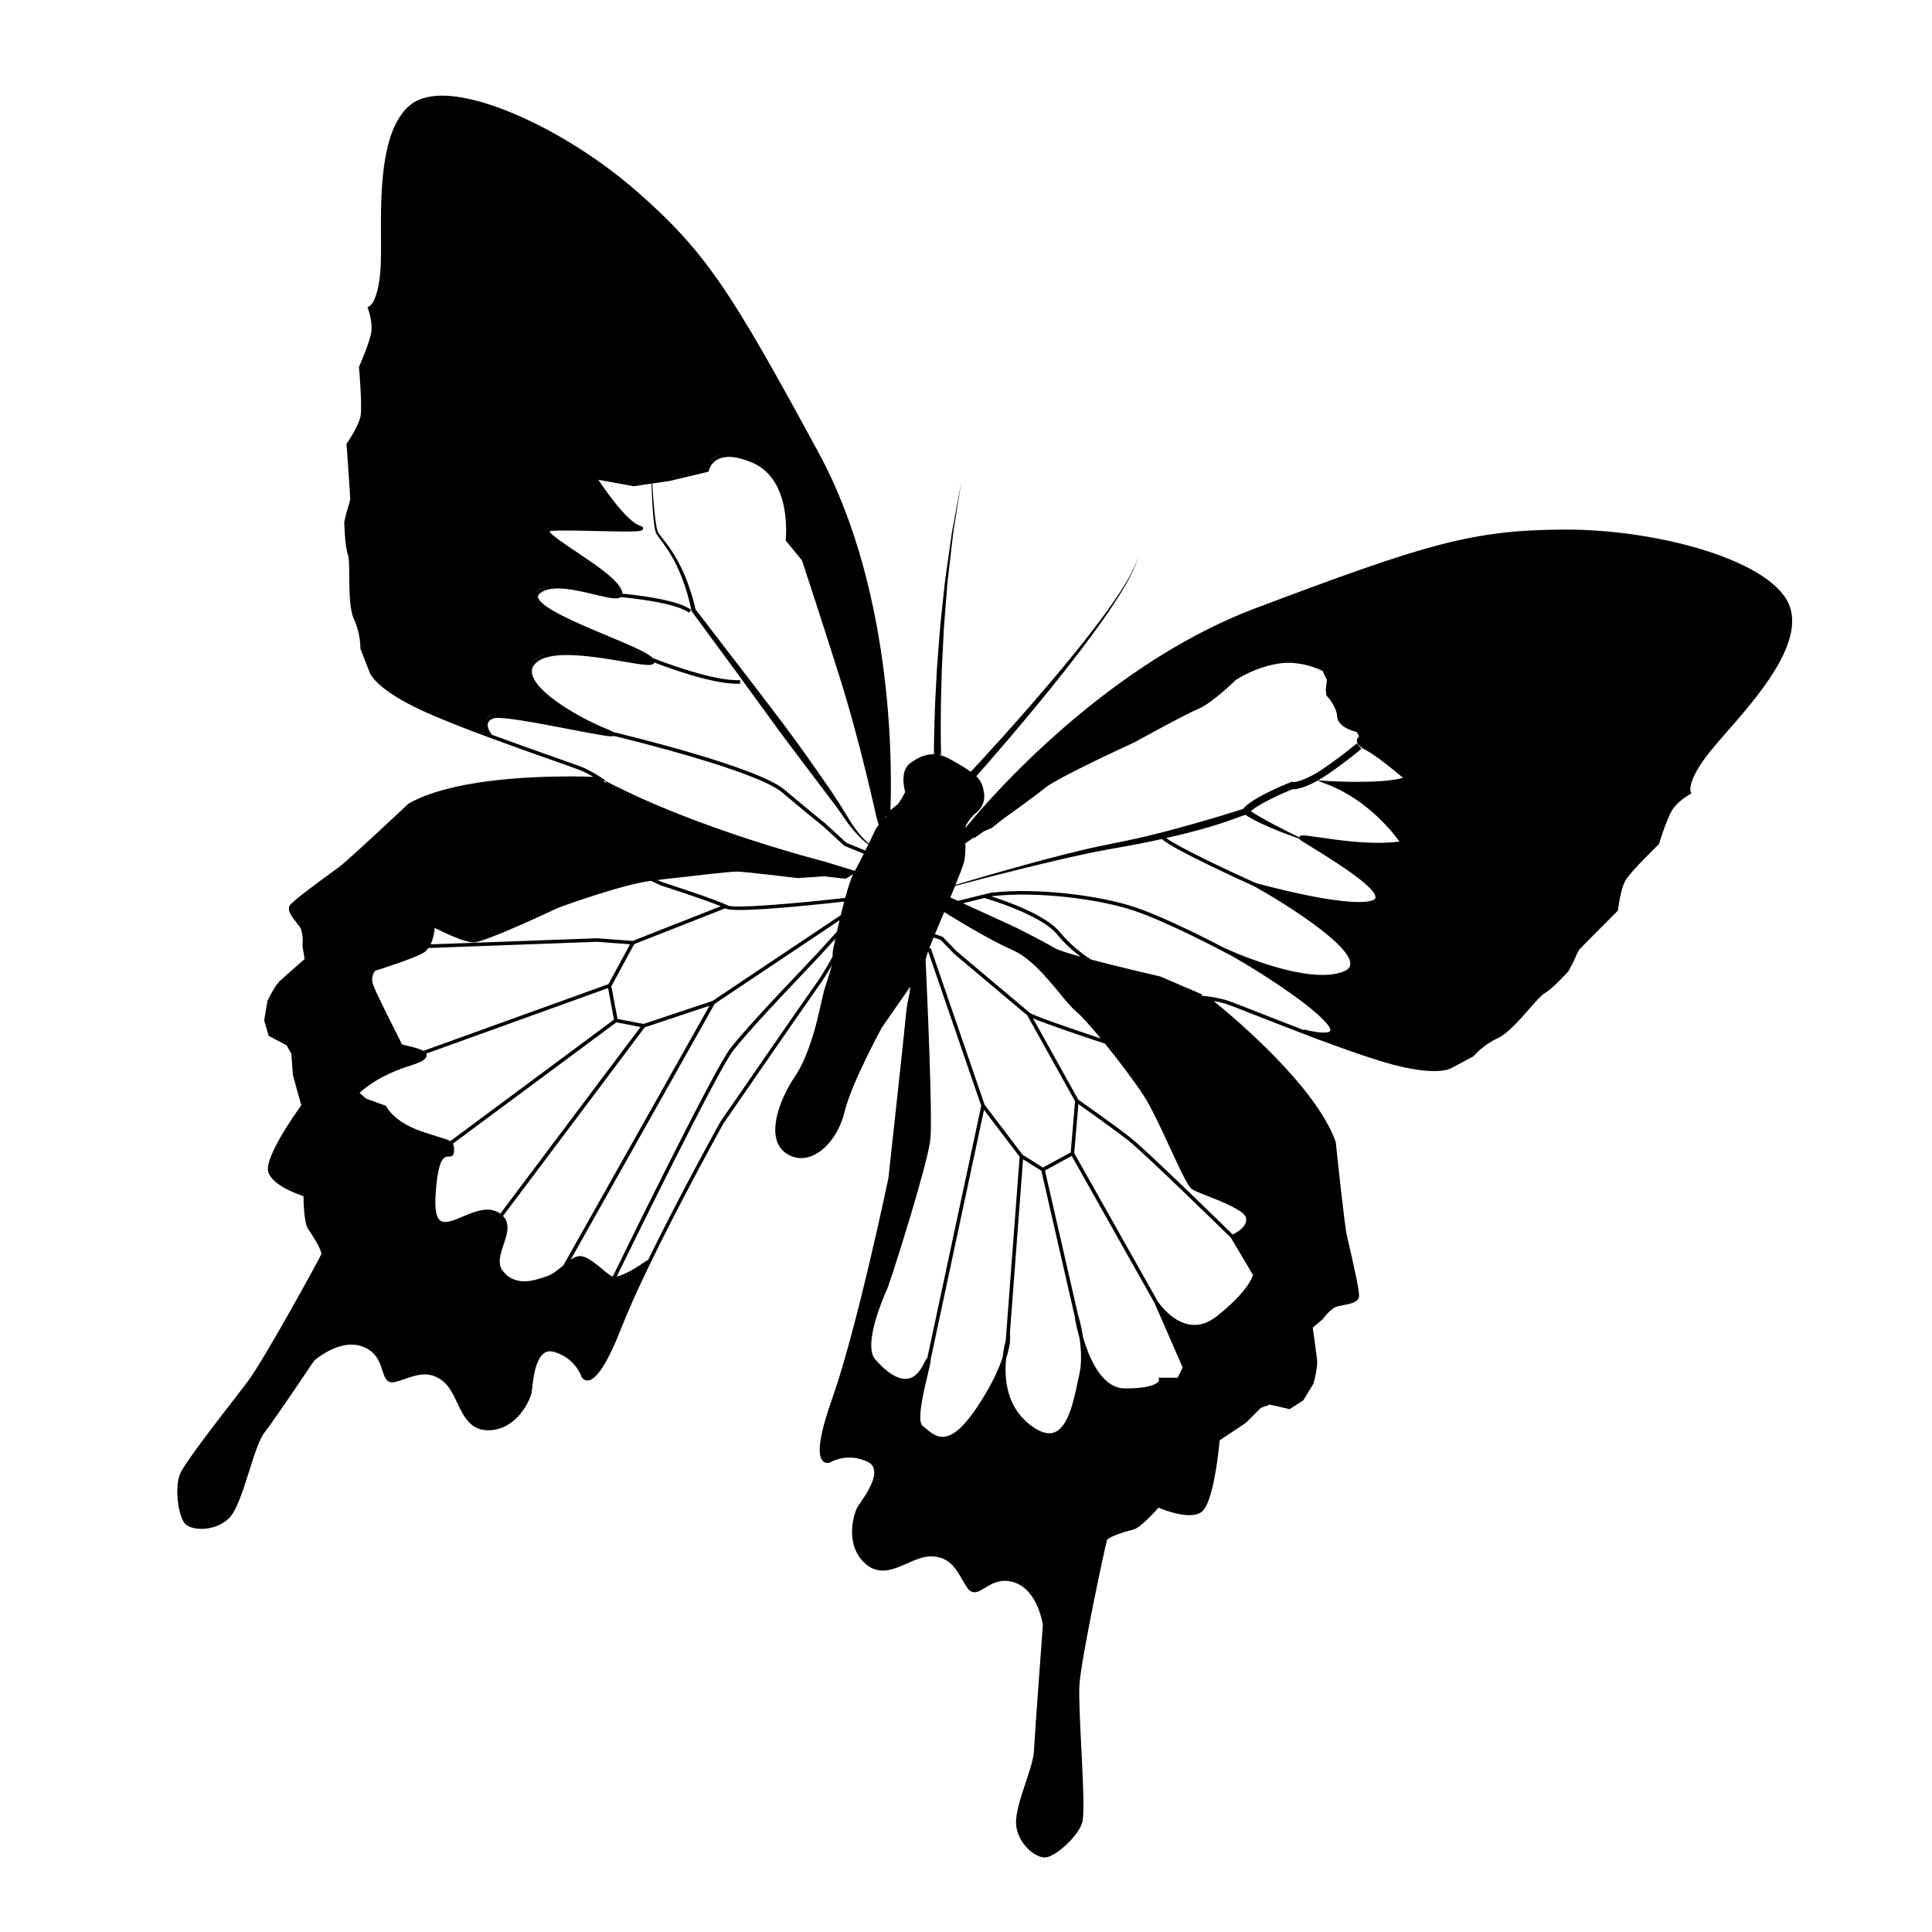 <?xml version="1.0" encoding="UTF-8"?>
<!-- Uploaded to: ICON Repo, www.iconrepo.com, Generator: ICON Repo Mixer Tools -->
<svg fill="#000000" width="800px" height="800px" version="1.1" viewBox="144 144 512 512" xmlns="http://www.w3.org/2000/svg">
 <path d="m618.38 304.91c-4-12.121-34.492-20.566-59.355-20.566h-0.516c-24.523 0.117-36.555 3.793-81.832 20.863-42.137 15.887-73.926 54.605-76.672 58.027l-0.184-0.043c0.309-0.766 1.129-2.371 2.996-3.914 2.707-2.238 1.969-5.277 1.824-5.777-0.031-0.375-0.258-2.191-1.906-3.793 2.418-2.731 13.156-14.926 23.223-27.684 5.715-7.238 11.211-14.664 14.863-20.547 0.445-0.742 0.875-1.449 1.281-2.125 0.383-0.688 0.75-1.34 1.094-1.953 0.316-0.625 0.617-1.215 0.891-1.758 0.25-0.555 0.477-1.066 0.68-1.527 0.359-0.941 0.652-1.684 0.75-2.215 0.129-0.527 0.195-0.805 0.195-0.805s-0.074 0.277-0.219 0.801c-0.113 0.531-0.426 1.262-0.805 2.188-0.219 0.453-0.457 0.957-0.715 1.504-0.289 0.531-0.602 1.109-0.934 1.727-0.359 0.602-0.738 1.242-1.141 1.918-0.422 0.66-0.867 1.359-1.332 2.086-3.789 5.773-9.461 13.039-15.352 20.109-5.887 7.078-11.984 13.977-16.613 19.098-3.633 4.023-6.348 6.945-7.348 8.016-1.375-0.996-2.148-1.5-5.613-3.422-1.004-0.559-1.977-0.906-2.934-1.09l0.691-0.008s-0.043-1.141-0.059-3.113c-0.039-1.977-0.039-4.805-0.008-8.207-0.004-1.699 0.047-3.543 0.102-5.488 0.055-1.949 0.109-4.004 0.168-6.129 0.105-2.121 0.219-4.316 0.332-6.547s0.207-4.496 0.414-6.758c0.18-2.262 0.363-4.523 0.539-6.75 0.094-1.113 0.164-2.219 0.277-3.305 0.125-1.086 0.25-2.16 0.375-3.219 0.246-2.113 0.48-4.156 0.703-6.094 0.219-1.938 0.422-3.769 0.723-5.449 1.078-6.727 1.797-11.211 1.797-11.211s-0.836 4.465-2.09 11.164c-0.344 1.672-0.602 3.5-0.867 5.434-0.273 1.934-0.566 3.973-0.863 6.082-0.148 1.055-0.301 2.129-0.457 3.215-0.141 1.086-0.242 2.191-0.363 3.305-0.234 2.227-0.477 4.484-0.715 6.75-0.27 2.258-0.418 4.527-0.594 6.758-0.172 2.231-0.34 4.43-0.504 6.555-0.113 2.129-0.223 4.188-0.328 6.141-0.105 1.953-0.207 3.801-0.246 5.504-0.121 3.41-0.195 6.258-0.211 8.254-0.031 1.59-0.027 2.617-0.023 2.977-0.07 0-0.145-0.016-0.215-0.016-2.398 0-4.387 1.18-6.016 2.332-2.801 1.984-1.672 6.648-1.379 7.672l-0.836 1.57-1.023 1.59-2.074 1.66c0.348-7.785 1.609-56.738-19.035-94.766-23.086-42.527-29.781-53.176-48.258-69.301-16.512-14.414-38.641-25.285-51.477-25.285-1.305 0-2.5 0.117-3.598 0.336-0.137 0.023-0.27 0.051-0.402 0.078-0.062 0.016-0.117 0.031-0.18 0.047-1.152 0.266-2.203 0.652-3.113 1.199-1.41 0.844-2.59 2.019-3.586 3.43-0.133 0.184-0.254 0.375-0.379 0.566-0.055 0.082-0.109 0.156-0.16 0.242-4.93 7.812-4.859 21.883-4.805 31.816 0.016 2.523 0.023 4.703-0.039 6.531-0.242 6.945-1.559 9.809-2.394 10.949-0.469 0.586-0.809 0.719-0.809 0.719s0.004 0.016 0.008 0.023l-0.34 0.129 0.164 0.441c0.012 0.035 1.309 3.59 0.797 6.406-0.523 2.887-3.148 8.793-3.176 8.852l-0.051 0.113 0.012 0.125c0.008 0.098 0.883 9.98 0.438 12.773-0.438 2.746-3.617 7.328-3.648 7.375l-0.098 0.137 0.012 0.168c0.398 5.492 0.984 13.859 0.965 14.395-0.02 0.504-0.605 2.445-0.98 3.59l-0.59 2.535v0.059c0.004 0.258 0.125 6.309 0.98 8.645 0.305 0.836 0.324 3.148 0.34 5.598 0.027 3.945 0.062 8.855 1.242 11.438 1.82 3.984 1.711 7.676 1.707 7.715l-0.004 0.098 2.394 6.16c0.051 0.191 1.379 4.738 15.473 10.957 9.402 4.148 23.414 9.086 32.684 12.355 4.5 1.586 7.754 2.734 8.535 3.109 1.023 0.492 1.934 0.992 2.637 1.406-1.422-0.047-3.609-0.102-6.297-0.102-11.18 0-31.582 0.93-42.598 7.172l-0.094 0.066c-0.16 0.148-15.953 15.004-18.449 16.828l-0.801 0.582c-5.664 4.125-11.547 8.488-12.195 9.547-0.785 1.289 0.543 2.965 1.828 4.586 0.258 0.324 0.512 0.648 0.746 0.961 1.176 1.586 0.812 5.109 0.809 5.144l-0.008 0.062 0.566 3.453c-0.953 0.832-5.055 4.406-6.434 5.688-1.625 1.504-3.348 5.269-3.418 5.426l-0.871 5.148 1.199 4.078 4.766 2.535 1.234 2.207 0.418 5.664 2.215 8.004c-1.504 2.086-9.848 13.895-8.742 17.648 1.051 3.574 7.719 5.906 9.328 6.418 0.02 1.586 0.16 7.215 1.227 8.734 2.18 3.098 3.707 6.039 3.477 6.699-0.332 0.957-15.195 27.996-19.461 33.676-0.973 1.297-2.406 3.152-4.043 5.269-5.406 7-12.809 16.582-13.922 19.285-1.492 3.609-0.449 11.273 1.348 13.168 0.809 0.852 2.438 1.359 4.363 1.359 2.871 0 5.656-1.121 7.445-3.004 1.91-2.008 3.566-7.238 5.172-12.293 1.316-4.152 2.68-8.449 3.984-10.121 2.812-3.598 12.574-18.172 13.234-19.156 0.48-0.418 5.019-4.258 9.902-4.258 1.195 0 2.332 0.23 3.379 0.691 3.289 1.441 4.129 4.051 4.805 6.152 0.523 1.625 1.016 3.16 2.66 3.16 0.273 0 0.574-0.047 0.898-0.133 0.781-0.219 1.57-0.492 2.336-0.754 1.742-0.602 3.543-1.219 5.34-1.219 1.73 0 3.305 0.586 4.816 1.785 1.707 1.363 2.769 3.594 3.793 5.754 1.695 3.57 3.453 7.266 8.18 7.266 7.816-0.023 11.219-8.379 11.52-9.914 0.055-0.27 0.102-0.727 0.168-1.305 0.316-2.906 1.059-9.715 4.723-9.715 0.34 0 0.703 0.059 1.086 0.168 5.668 1.648 7.211 6.473 7.25 6.586 0.176 0.367 0.703 0.988 1.566 0.988 2.363 0 5.422-4.762 9.09-14.152 7.121-18.238 26.734-53.566 26.91-53.883 0.223-0.32 22.203-32.199 25.211-36.398 1.387-1.934 2.613-3.953 3.535-5.586l-0.355 1.426-1.668 5.246-1.66 7.109c-0.02 0.098-2.156 9.918-6.082 15.695-3.219 4.734-6.008 11.598-4.984 16.266 0.418 1.906 1.43 3.348 3 4.293 1.164 0.695 2.394 1.051 3.664 1.051 4.852 0 9.789-5.262 11.48-12.234 1.855-7.66 9.816-22.227 9.871-22.328l7.656-11.039-0.086 0.207s-0.109 0.578-0.297 2.18c-0.355 1.453-0.652 3.019-0.793 4.555-0.469 5.144-4.691 43.633-4.727 43.977-0.082 0.398-8.355 39.949-14.895 58.406-3.148 8.887-4.059 14.371-2.699 16.297 0.449 0.633 1.027 0.766 1.438 0.766 0.387 0 0.68-0.121 0.773-0.168 0.02-0.012 2.035-1.262 5.023-1.262 1.594 0 3.176 0.355 4.707 1.055 0.965 0.441 1.551 1.074 1.785 1.934 0.75 2.731-2.215 7.023-3.641 9.09-0.332 0.48-0.59 0.859-0.73 1.098-0.777 1.359-3.664 9.906 2.231 15.031 1.352 1.176 2.82 1.746 4.492 1.746 2.148 0 4.332-0.961 6.445-1.891 2.188-0.961 4.418-1.961 6.633-1.871 4.551 0.18 6.254 3.109 8.051 6.207 0.406 0.699 0.828 1.426 1.277 2.102 0.535 0.809 1.16 1.199 1.906 1.199 0.863 0 1.742-0.535 2.766-1.156 1.379-0.84 3.094-1.883 5.301-1.883 0.766 0 1.559 0.125 2.356 0.375 6.488 2.012 7.707 11.348 7.715 11.348-0.02 0.285-2.133 28.703-2.367 33.387-0.105 2.098-1.129 5.184-2.215 8.449-1.305 3.926-2.652 7.984-2.519 10.773 0.234 4.961 4.766 8.984 7.594 8.984 0.09 0 0.18-0.004 0.266-0.012 2.598-0.262 8.398-5.375 9.633-9.082 0.695-2.086 0.254-10.926-0.215-20.285-0.348-6.969-0.68-13.555-0.473-16.523 0.488-7.082 6.93-37.262 7.305-38.207 0.258-0.648 3.34-1.875 7.012-2.793 1.801-0.449 5.59-4.617 6.641-5.805 1.129 0.48 4.953 2 8.137 2 1.289 0 2.336-0.254 3.117-0.758 3.293-2.117 4.703-16.508 4.93-19.066l6.984-4.668 3.949-3.949 2.375-0.863 5.262 1.199 3.574-2.297 2.66-4.356 0.051-0.113c0.051-0.168 1.207-4.141 0.965-6.34-0.207-1.871-0.969-7.262-1.148-8.512l2.637-2.195 0.086-0.094c0.02-0.031 2.051-2.93 3.973-3.359 0.383-0.086 0.785-0.164 1.195-0.242 2.031-0.387 4.129-0.785 4.375-2.273 0.203-1.227-1.391-8.363-2.977-15.184l-0.227-0.977c-0.695-3.016-2.926-24.582-2.949-24.797l-0.023-0.109c-5.227-14.652-26.66-32.707-32.371-37.328 0.805 0.148 1.82 0.363 2.918 0.66 0.84 0.23 4.055 1.492 8.5 3.238 9.148 3.59 22.973 9.016 32.793 12.027 5.769 1.77 10.559 2.664 14.234 2.664 3.328 0 4.516-0.746 4.59-0.805l5.801-3.078 0.148-0.121c0.023-0.027 2.356-2.898 6.336-4.719 2.582-1.18 5.82-4.871 8.422-7.84 1.617-1.84 3.141-3.582 3.922-4.012 2.176-1.207 6.227-5.707 6.394-5.898l1.27-2.383c0.449-1.074 1.277-2.926 1.59-3.32 0.336-0.418 6.25-6.363 10.145-10.258l0.117-0.117 0.016-0.168c0.008-0.055 0.598-5.602 2.062-7.965 1.492-2.406 8.613-9.309 8.688-9.379l0.09-0.086 0.035-0.117c0.02-0.062 1.895-6.246 3.387-8.773 1.453-2.461 4.762-4.305 4.793-4.324l0.379-0.227-0.188-0.402c-0.012-0.027-1.191-2.828 5.273-10.852 1.152-1.426 2.586-3.066 4.242-4.965 8.043-9.18 20.148-23.027 16.816-33.129zm-155.99 102.99 0.246 0.188-0.285-0.098zm-155.8-69.883c-0.297-0.211-0.789-0.434-1.543-0.734-7.766-3.106-19.52-10.023-20.074-14.996-0.137-1.215 0.422-2.231 1.703-3.113 4.285-2.945 15.18-1.098 22.391 0.125 5.789 0.984 7.816 1.277 8.309 0.391 0.02-0.039 0.027-0.082 0.039-0.121 3.328 1.285 15.051 5.629 21.879 5.629 0.301 0 0.594-0.008 0.875-0.027l-0.059-0.945c-7.117 0.445-21.922-5.367-23.145-5.852-1.406-1.461-6.363-3.535-12.094-5.93-7.566-3.164-17.926-7.496-18.281-10.215-0.031-0.242-0.004-0.613 0.578-1.062 3.066-2.359 9.633-0.766 14.43 0.398 3.828 0.93 5.977 1.395 6.902 0.676 2.234 0.203 14.566 1.434 18.098 4.133l0.574-0.75c-3.613-2.766-15.168-4.008-18.219-4.293 0.004-0.512-0.238-1.012-0.344-1.227-1.434-2.863-6.988-6.59-11.891-9.875-3.117-2.09-7-4.691-7.051-5.402 0 0 0.105-0.098 0.566-0.137 2.273-0.188 7.203-0.07 11.969 0.043 11.156 0.266 12.074 0.156 12.203-0.586 0.094-0.535-0.531-0.742-0.863-0.855-3.375-1.125-9.113-9.355-10.98-12.145l9.402 1.711 4.684-0.703c0.094 2.769 0.219 5.539 0.445 8.309 0.066 0.77 0.141 1.543 0.238 2.312 0.109 0.773 0.195 1.535 0.465 2.332 0.34 0.777 0.887 1.371 1.324 1.992 0.465 0.613 0.914 1.234 1.352 1.867 0.43 0.633 0.844 1.273 1.238 1.93 0.383 0.66 0.773 1.32 1.113 2.004 0.359 0.676 0.684 1.367 0.996 2.062 0.324 0.691 0.59 1.41 0.887 2.113 0.543 1.43 1.035 2.879 1.461 4.348 0.199 0.738 0.414 1.473 0.594 2.215l0.516 2.238 0.027 0.121 0.074 0.098 11.609 15.781 11.531 15.836c1.961 2.613 3.891 5.242 5.875 7.836l5.906 7.809 2.945 3.902c0.492 0.652 0.973 1.305 1.426 1.969l1.395 2.019 0.703 1.004 0.77 0.977c0.5 0.66 1.051 1.277 1.605 1.887 0.91 0.973 1.871 1.906 2.961 2.684-0.25 0.516-0.516 1.055-0.785 1.598l-4.992-2.031-5.641-5.172c-0.035-0.027-3.633-2.91-10.879-8.988-7.164-5.992-42.117-14.445-45.219-15.188zm170.14 39.977c-7.07-3.18-20.344-9.426-23.676-11.906 0.633-0.141 1.27-0.281 1.898-0.438 1.648-0.379 3.293-0.777 4.926-1.215 1.641-0.414 3.269-0.871 4.891-1.359 1.613-0.496 3.258-0.988 4.844-1.566l4.414-1.586c0.488 0.312 0.973 0.625 1.469 0.902 0.629 0.344 1.25 0.691 1.891 0.992 1.277 0.621 2.566 1.195 3.863 1.742 1.297 0.551 2.598 1.086 3.922 1.566 1.055 0.391 2.109 0.77 3.176 1.129 0.117 0.27 0.406 0.465 0.578 0.582 0.48 0.32 1.359 0.859 2.492 1.551 4.789 2.93 17.512 10.711 17.09 13.516-0.055 0.355-0.434 0.629-1.133 0.809-7.113 1.82-29.895-4.512-30.645-4.719zm8.73-13.504-3.738-1.91c-1.238-0.645-2.465-1.312-3.66-2.016-0.602-0.344-1.195-0.695-1.781-1.055-0.277-0.172-0.531-0.359-0.797-0.539 2.301-2.055 8.387-4.758 11.047-5.828 0.793 0.078 2.453-0.133 5.769-1.789 0.281-0.141 0.578-0.301 0.887-0.477l2.625 1.016c10.621 4.113 17.359 12.75 19.07 15.133-7.297 0.926-15.973-0.344-21.227-1.109-4.258-0.621-5.07-0.719-5.312-0.09-0.012 0.027-0.012 0.051-0.02 0.078zm-34.293 145.17c0 0.012 0.023 0.234-0.258 0.547-0.582 0.652-2.488 1.742-8.746 1.742-6.113 0-9.496-7.867-11.145-13.602-0.492-3.242-1.246-5.656-1.336-5.926l-8.754-38.223 7.086-3.867 21.93 38.945 7.477 17.133-1.348 2.695h-4.441l-0.594-0.023zm-62.449-4.082c-1.16 2.32-2.602 3.602-4.289 3.809-3.195 0.391-6.699-3.066-8.5-5.168-3.547-4.137 3.156-18.598 3.242-18.789l1.422-4.113c0.379-1.172 9.254-28.766 9.961-35.367 0.602-5.602-0.781-37.223-1.266-47.672l0.34-0.812-0.25 0.363c0.188-0.523 0.383-1.086 0.59-1.695l14.066 40.918-14.285 66.812c-0.262 0.242-0.559 0.766-1.031 1.715zm2.684-113.14 1.859 0.621 3.625 3.738c0.18 0.148 17.582 14.805 19.348 16.277l12.668 22.758-1.148 13.57-7.348 4.008-5.375-3.359-10.082-13.242-14.297-41.59-0.406 0.137c0.262-0.711 0.664-1.719 1.156-2.918zm-1.52 115.72c0.59-2.453 0.84-3.492 0.773-3.981l14.117-66.039 9.445 12.41-3.684 48.699c-0.242 0.906-0.605 2.473-0.82 4.445-1 3.066-2.953 7.488-6.766 13.207-3.277 4.918-6.078 7.481-8.559 7.836-2.09 0.301-3.656-1.016-5.172-2.289-0.25-0.207-0.492-0.414-0.73-0.605-1.598-1.281 0.422-9.66 1.395-13.684zm20.762-4.199c1.133-3.484 1.07-5.305 1.062-5.445l-0.066-1.32 3.477-45.973 4.852 3.031 8.789 38.375c0.051 0.336 0.43 2.859 1.336 6.027 0.434 2.91 0.641 6.449-0.066 9.566-0.145 0.633-0.293 1.336-0.449 2.082-1.059 5.047-2.508 11.957-6.211 13.301-1.742 0.633-3.922-0.066-6.477-2.078-4.195-3.305-6.352-8.137-6.41-14.359-0.004-1.141 0.059-2.219 0.164-3.207zm40.133-15.137-22.094-39.234 1.102-13c2.242 1.578 9.527 6.734 13.27 9.688 4.356 3.438 26.227 24.832 27.141 25.727l5.867 9.879c-0.23 0.797-1.703 4.676-9.574 10.918-2.367 1.875-4.801 2.621-7.258 2.211-4.93-0.82-8.367-6.055-8.453-6.188zm19.895-17.676c-2.477-2.426-22.746-22.23-27.031-25.609-4.223-3.332-12.922-9.445-13.898-10.133l-11.992-21.543c3.894 1.656 14.188 5.102 19.086 6.715 3.836 4.734 7.992 10.281 10.297 13.832 1.98 3.051 4.609 8.738 6.926 13.754 2.945 6.375 4.801 10.316 5.832 11 0.605 0.402 2.055 0.973 3.894 1.691 3.75 1.473 10.031 3.934 10.426 5.898 0.465 2.328-2.594 3.953-3.539 4.394zm-58.363-75.383c4.762 2.07 9.094 7.316 12.574 11.531 1.707 2.066 3.176 3.848 4.359 4.816 1.336 1.09 3.769 3.816 6.481 7.102-8.18-2.711-17.969-6.098-18.816-6.809-1.402-1.168-19.23-16.18-19.375-16.297l-3.75-3.871-2.019-0.672c0.645-1.555 1.402-3.352 2.176-5.195 0.094-0.223 0.188-0.449 0.281-0.672 2.902 1.809 12.059 7.441 18.09 10.066zm-12.758-23.629c0.359-1.984 0.32-3.809 0.277-4.641l2.188-1.527 0.375 0.008 2.289-1.637 2.164-0.926 2.613-2.102c0.09-0.062 8.883-6.348 11.547-8.543 2.606-2.148 16.176-8.551 16.312-8.617l7.445-3.488c0.133-0.074 13.43-7.422 16.836-8.812 3.516-1.438 9.676-7.422 9.875-7.625 0.047-0.031 4.719-3.266 11.168-4.34 5.844-0.973 10.992 1.48 11.871 1.93l1.137 2.418-0.309 2.606 0.188 1.473 0.105 0.113c0.027 0.027 2.566 2.75 2.711 5.383 0.156 2.832 4.195 3.945 5.211 4.176l0.633 1.164c-0.305 0.254-0.598 0.637-0.609 1.133-0.02 0.836 0.727 1.633 2.273 2.441 2.902 1.516 8.156 5.879 9.988 7.43-6.156 1.672-19.699 0.84-19.84 0.832l-2.707-0.172c4.418-2.527 11.176-8.078 11.484-8.332l-1.203-1.461c-0.078 0.062-8.012 6.582-12.133 8.641-3.289 1.645-4.551 1.617-4.738 1.598l-0.281-0.113-0.348 0.137c-1.059 0.418-10.352 4.152-12.664 7.113l-4.391 1.352c-1.609 0.504-3.188 0.996-4.809 1.457l-4.844 1.379c-1.617 0.457-3.234 0.902-4.859 1.332-1.621 0.449-3.254 0.844-4.883 1.254-1.629 0.426-3.266 0.773-4.902 1.148-1.629 0.391-3.297 0.684-4.945 1.027l-4.961 1.035c-1.664 0.332-3.301 0.73-4.945 1.133-1.641 0.406-3.289 0.773-4.918 1.211-3.269 0.844-6.531 1.703-9.777 2.613-3.254 0.887-6.496 1.824-9.738 2.746l-8.238 2.422c1.262-3.051 2.188-5.477 2.352-6.367zm-92.199 42.793 6.391 1.238-37.164 49.477c-0.254-0.18-0.531-0.352-0.848-0.512-2.766-1.379-6.121 0.027-9.082 1.27-2.414 1.012-4.695 1.969-5.938 1.086-1.078-0.762-1.512-2.996-1.289-6.637 0.629-10.41 2.457-10.359 3.438-10.344 0.512 0.012 1.383 0.031 1.453-1.34 0.051-0.969-0.02-1.605-0.301-2.082zm-44.031 31.492c-0.629-0.391-1.605-0.691-3.082-1.137-1.188-0.359-2.664-0.805-4.606-1.48-7.402-2.57-9.172-6.484-9.188-6.523l-0.082-0.191-5.32-1.934-1.762-1.512c1.137-1.109 5.254-4.672 13.496-7.25 3.031-0.945 4.312-1.766 4.273-2.742-0.004-0.148-0.043-0.289-0.109-0.422l48.211-17.383 1.562 8.371zm-7.133-23.922c-0.887-0.531-2.379-0.918-4.125-1.328-0.586-0.137-1.297-0.305-1.559-0.41-0.191-0.469-0.812-1.707-2.191-4.453-2.109-4.191-4.996-9.93-5.484-11.496-0.605-1.934 0.328-3.223 0.602-3.551 1.215-0.383 10.188-3.231 12.758-4.738 0.539-0.316 0.984-0.77 1.352-1.293l44.691-1.641 8.738 0.656-5.719 10.559zm55.477-29.148-9.414-0.703-44.141 1.617c0.742-1.543 1.012-3.356 1.105-4.344 1.965 0.988 7.84 3.832 10.309 3.832 2.863 0 20.457-8.258 22.418-9.184 0.168-0.062 16.262-6 24.531-7.152l2.699 1.242c0.129 0.039 11.457 3.699 15.852 5.508zm-18.574 86.152c-1.316 1.086-2.676 2.211-3.992 2.648l-0.59 0.199c-2.941 1.008-7.867 2.703-11.203-1.465-1.559-1.949-0.719-4.453 0.172-7.102 0.871-2.602 1.832-5.484-0.176-7.527l37.562-50.004 17.16-5.719-38.707 68.781c-0.074 0.059-0.148 0.121-0.227 0.188zm39.738-70.242-18.285 6.098-6.902-1.336-1.598-8.562-0.082 0.016 6.106-11.27 24.16-9.5c0.043 0.023 0.094 0.047 0.137 0.07 0.492 0.266 1.832 0.375 3.715 0.375 7.109 0 21.914-1.578 27.648-2.219-0.312 1.18-0.617 2.394-0.91 3.59zm-4.477-103.74-0.539-2.137c-0.199-0.754-0.438-1.496-0.652-2.242-0.465-1.488-0.996-2.957-1.582-4.398-0.324-0.711-0.613-1.434-0.965-2.133-0.34-0.703-0.688-1.402-1.074-2.082-0.367-0.688-0.781-1.352-1.191-2.016-0.418-0.656-0.859-1.301-1.312-1.934-0.461-0.629-0.934-1.246-1.418-1.852-0.473-0.621-0.996-1.18-1.297-1.812-0.25-0.66-0.371-1.445-0.492-2.191-0.117-0.758-0.211-1.523-0.297-2.285-0.301-2.754-0.5-5.523-0.668-8.297l4.688-0.703 10.234-2.438 0.062-0.297c0.016-0.078 0.426-1.953 2.394-2.973 2.148-1.113 5.262-0.793 9.262 0.945 10.438 4.539 8.73 20.184 8.715 20.34l-0.023 0.199 4.332 5.297c0.375 1.133 4.531 13.648 9.914 30.684 5.609 17.762 9.887 37.633 9.93 37.832l0.082-0.02c0.145 0.66 0.27 1.246 0.379 1.758l-0.625 0.684s-0.855 1.812-1.977 4.117c-0.977-0.836-1.844-1.809-2.664-2.797-0.508-0.633-1.004-1.27-1.445-1.945l-0.684-0.992-0.633-1.047c-0.863-1.375-1.68-2.812-2.594-4.176-0.887-1.379-1.793-2.742-2.711-4.094l-5.621-8.035c-1.883-2.672-3.832-5.293-5.766-7.926-3.918-5.227-7.91-10.398-11.891-15.582zm-11.891 13.719c-0.078 0.02-0.188 0.031-0.309 0.039 0.109-0.016 0.207-0.039 0.285-0.066 0.008 0.008 0.016 0.02 0.023 0.027zm-30.328-0.879c0.816-0.562 1.863-0.953 3.051-1.215-1.176 0.281-2.211 0.684-3.047 1.254-0.52 0.355-0.934 0.746-1.266 1.16 0.309-0.422 0.715-0.824 1.262-1.199zm3.863-1.379c-0.164 0.031-0.332 0.055-0.492 0.09 0.164-0.031 0.328-0.062 0.492-0.09zm-3.914-16.066c0.125-0.188 0.293-0.371 0.523-0.547 0.781-0.602 1.758-0.965 2.856-1.152-1.09 0.211-2.066 0.59-2.867 1.207-0.211 0.164-0.379 0.328-0.512 0.492zm21.918 0.488c-0.008 0.027-0.012 0.059-0.027 0.074-0.094 0.117-0.312 0.176-0.613 0.188 0.281-0.039 0.496-0.125 0.641-0.262zm-19.02-17.215c0.07-0.16 0.273-0.27 0.602-0.336-0.215 0.059-0.438 0.164-0.602 0.336zm89.727 76.531 0.238-0.738-0.027 0.426-0.109 0.203zm-57.445-90.199 9.742-2.32c0 0.004 0 0.008-0.004 0.008l-9.629 2.297zm10.586-3.961c0.629-0.926 1.77-1.957 3.762-2.277-0.656 0.125-1.27 0.32-1.824 0.613-0.887 0.465-1.504 1.074-1.938 1.664zm-59.078 68.102c0.266-0.449 0.734-0.852 1.527-1.148 0.125-0.047 0.285-0.082 0.477-0.105-0.137 0.027-0.27 0.055-0.371 0.094-0.746 0.277-1.277 0.672-1.633 1.16zm95.223 47.293c-12.188 1.379-29.441 2.938-31.176 1.992-2.613-1.426-16.762-5.996-17.309-6.168l-1.25-0.578 1.75-0.203c7.785-0.902 17.477-2.023 19.27-2.023 1.996 0 15.898 1.715 16.129 1.734l7.016-0.477 5.688 0.652 1.988-1.223c-0.645 1.309-1.383 3.652-2.106 6.293zm-61.617 100.36c-0.117-0.027-0.223-0.066-0.316-0.125-0.723-0.438-1.609-1.164-2.547-1.941-2.203-1.816-4.484-3.695-6.309-3.328-0.645 0.129-1.301 0.465-1.969 0.914l38.164-67.82 33.098-22.141c-0.254 1.066-0.488 2.09-0.703 3.039l-5.16 5.66-8.047 8.52c-0.105 0.109-10.48 10.969-14.941 16.602-4.445 5.621-29.777 57.562-31.27 60.621zm117.1-87.074c-3.137-1.879-10.062-5.348-10.145-5.391l-14.109-6.477 5.656-1.398c0.148 0.043 14.824 4.281 19.176 9.551 2.211 2.68 4.516 4.664 6.316 6.012-3.356-0.93-6.016-1.77-6.894-2.297zm-25.633-12.5-1.992-0.914c0.441-1.055 0.863-2.078 1.258-3.043l8.473-2.231c3.269-0.828 6.531-1.676 9.805-2.469l4.914-1.195 4.918-1.164c1.637-0.402 3.285-0.73 4.93-1.102 1.641-0.367 3.285-0.73 4.938-1.023 1.645-0.305 3.301-0.637 4.965-0.922 1.66-0.305 3.32-0.555 4.984-0.906 1.656-0.344 3.332-0.637 4.981-1.012 0.633-0.137 1.262-0.277 1.895-0.414 2.922 2.801 23.406 12.043 24.461 12.52 7.227 4.008 25.848 15.512 25.473 20.684-0.062 0.855-0.688 1.496-1.918 1.965-8.707 3.312-26.16-3.918-31.301-6.211-0.012-0.004-0.027-0.012-0.039-0.016-2.652-1.398-15.648-8.152-23.887-10.898-9.035-3.012-25.75-5.262-38.137-3.797zm-98.836-35.133c-0.832-0.398-4.102-1.551-8.629-3.144-4.562-1.605-10.277-3.621-16.016-5.746-0.465-0.57-1.344-1.941-1.078-3 0.145-0.574 0.637-1.023 1.461-1.332 1.812-0.684 12.578 1.398 20.438 2.914 9.062 1.746 11.004 2.043 11.527 1.727 4.562 1.105 37.793 9.301 44.5 14.926 7.258 6.09 10.863 8.973 10.871 8.98l5.68 5.207 5.148 2.117c-0.812 1.629-1.645 3.258-2.344 4.531l-8.129-2.488c-0.332-0.086-33.523-8.5-57.812-21.266l-0.18 0.344-0.598-0.445 0.82 0.047-1.391-0.957c-0.078-0.047-1.832-1.246-4.269-2.414zm61.121 57.262c-3.016 4.203-25 36.09-25.246 36.449-0.145 0.262-10.785 19.426-19.254 36.836l-0.148-0.199c-2.234 1.676-5.856 3.91-8.031 4.328 2.727-5.586 26.754-54.707 30.938-59.992 4.434-5.598 14.781-16.43 14.887-16.539l8.055-8.527 4.055-4.445c-0.43 1.957-0.695 3.262-0.695 3.262l-0.039 1.434c-0.891 1.684-2.535 4.629-4.519 7.394zm108.68 4.129c-2.609-0.711-4.719-0.949-4.805-0.961l-1.59-0.176 0.145-0.34-11.129-4.762c-0.156-0.035-10.211-2.332-18.281-4.469-1.645-1.027-5.141-3.461-8.363-7.363-3.731-4.512-14.164-8.145-18.117-9.395l0.055-0.016c12.203-1.434 28.734 0.789 37.668 3.769 8.004 2.668 20.586 9.18 23.574 10.75 0.02 0.012 0.031 0.023 0.051 0.035l0.02 0.008c0.082 0.047 0.172 0.094 0.262 0.137l0.34 0.172c5.297 2.648 21.68 12.902 26.688 18.516 1.438 1.609 1.273 2.176 1.191 2.312-0.492 0.793-3.949 0.41-6.863-0.402l-0.055 0.191c-4.422-1.688-8.652-3.348-12.184-4.734-4.484-1.762-7.719-3.031-8.605-3.273z"/>
</svg>